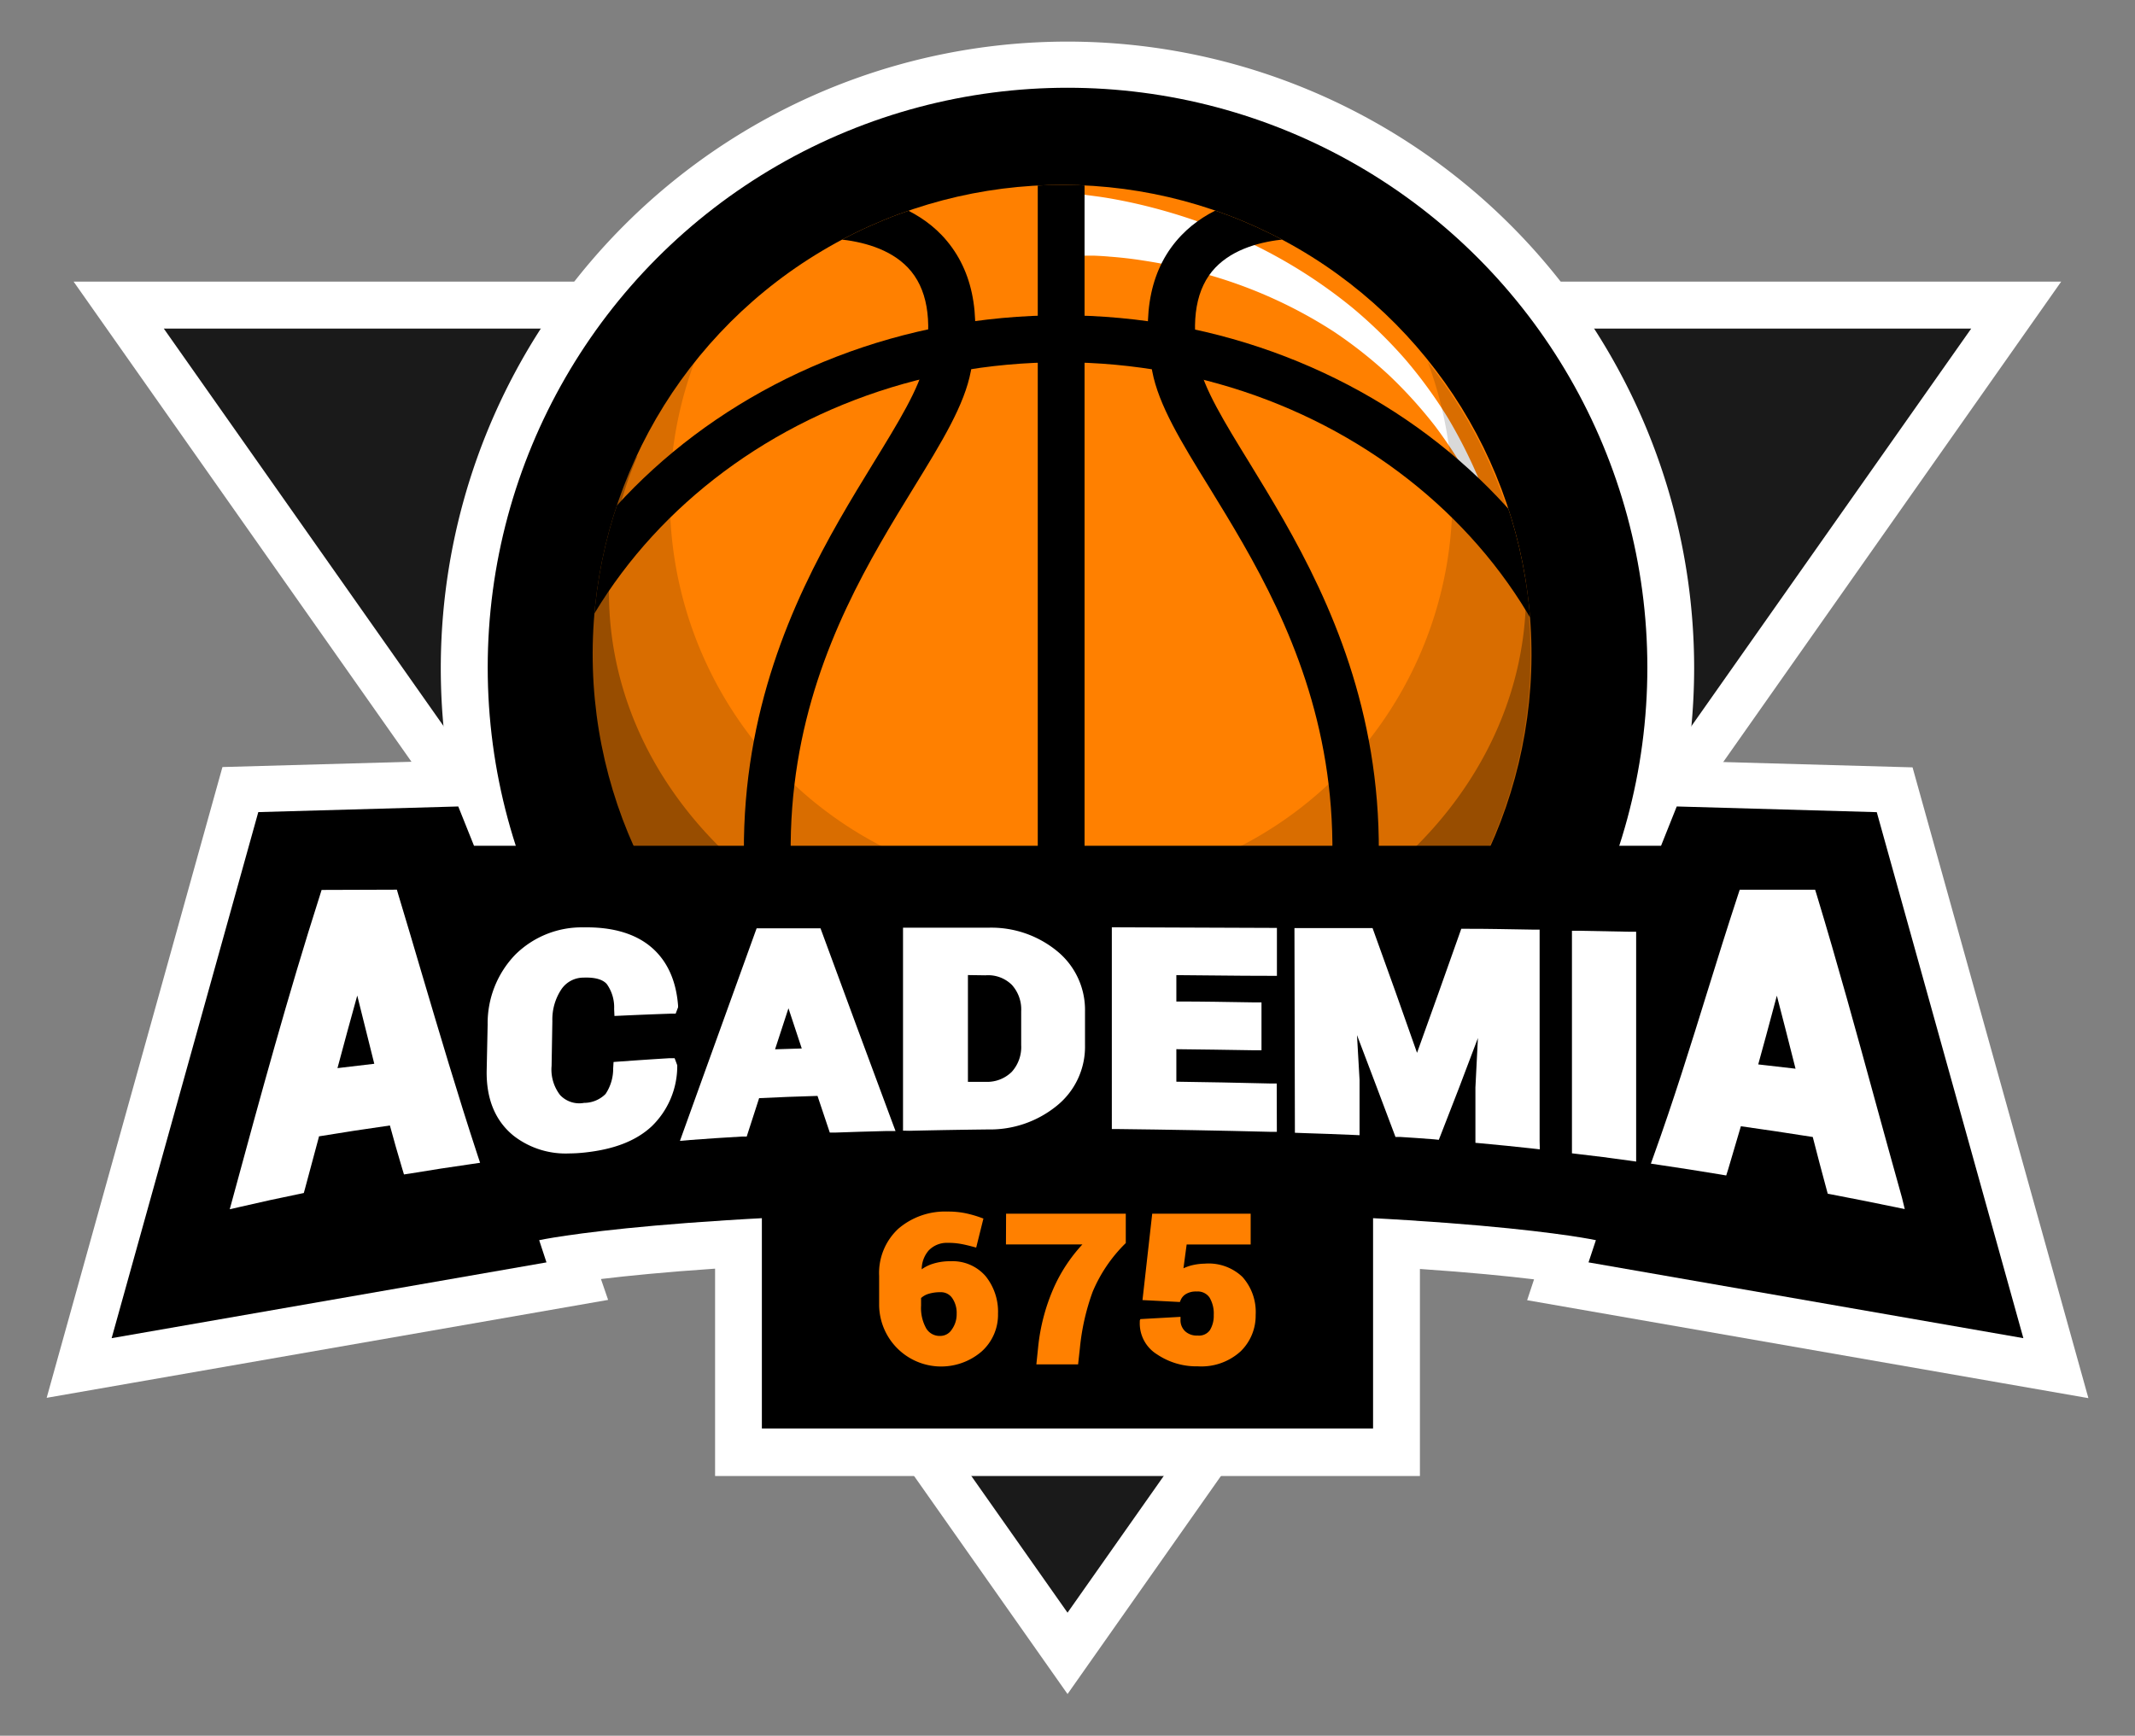 <svg xmlns="http://www.w3.org/2000/svg" xmlns:xlink="http://www.w3.org/1999/xlink" viewBox="0 0 333.53 271.18"><rect x="0" y="0" width="333.53" height="271.18" fill="#808080" stroke="none"/><defs><style>.cls-1{fill:none;}.cls-2{isolation:isolate;}.cls-3{fill:#fff;}.cls-4{fill:#1a1a1a;}.cls-5{clip-path:url(#clip-path);}.cls-6{fill:#ff8000;}.cls-7{opacity:0.15;}.cls-7,.cls-8{mix-blend-mode:multiply;}.cls-8{opacity:0.3;}</style><clipPath id="clip-path"><circle class="cls-1" cx="165.77" cy="102.29" r="73.3" transform="matrix(1, -0.03, 0.03, 1, -2.92, 4.9)"></circle></clipPath></defs><title>logo-675</title><g class="cls-2"><g id="Capa_1" data-name="Capa 1"><polygon points="166.77 251.96 96.18 151.65 25.59 51.34 166.77 51.34 307.94 51.34 237.35 151.65 166.77 251.96"></polygon><path class="cls-3" d="M166.77,264.67,11.5,44H322ZM39.68,58.66l127.09,180.6L293.86,58.66Z"></path><polygon class="cls-4" points="166.77 51.34 25.59 51.34 96.18 151.65 166.77 251.96 237.35 151.65 307.94 51.34 166.77 51.34"></polygon><path d="M316.09,209.19,293.19,127l-31.25-.88-2.45,6.15H74.05l-2.46-6.15L40.35,127,17.44,209.19l67.93-11.85-1.14-3.46s9.55-2.09,34.79-3.44v32.85h95.49V190.44c25.24,1.35,34.79,3.44,34.79,3.44l-1.14,3.46Z"></path><path class="cls-3" d="M221.82,230.61H111.71v-32.4c-7.83.53-13.68,1.12-17.83,1.62L95,203.09,7.29,218.39l27.46-98.55,41.73-1.17L79,125H254.53l2.52-6.28,41.73,1.17,27.47,98.55-87.68-15.3,1.08-3.26c-4.14-.5-10-1.09-17.83-1.62ZM126.34,216h80.85V182.72l7.71.42c25.54,1.36,35.55,3.5,36,3.59l7.92,1.73-1,3.13L305.94,200l-18.35-65.84-20.75-.58-2.4,6H69.1l-2.41-6-20.75.58L27.6,200l48.18-8.41-1-3.13,7.93-1.73c.41-.09,10.43-2.23,36-3.59l7.71-.42Z"></path><circle cx="166.77" cy="104.41" r="90.58"></circle><path class="cls-3" d="M166.77,202.3a97.9,97.9,0,1,1,97.89-97.89A98,98,0,0,1,166.77,202.3Zm0-181.16A83.27,83.27,0,1,0,250,104.41,83.36,83.36,0,0,0,166.77,21.14Z"></path><circle cx="166.77" cy="104.29" r="90.58"></circle><g class="cls-5"><circle class="cls-6" cx="165.77" cy="102.29" r="73.3" transform="matrix(1, -0.03, 0.03, 1, -2.92, 4.9)"></circle><path class="cls-3" d="M168.5,30.37c.65,0,1.1.09,1.63.15l1.5.2c1,.14,2,.31,2.94.49q2.91.55,5.74,1.3a86.69,86.69,0,0,1,11.07,3.72,78.82,78.82,0,0,1,19.87,11.83,73.38,73.38,0,0,1,8.21,8,72.25,72.25,0,0,1,6.72,9.21A77.88,77.88,0,0,1,234.76,86a77.08,77.08,0,0,0-10.54-19.39,71.25,71.25,0,0,0-7.33-8.08,69.63,69.63,0,0,0-8.48-6.69A72.74,72.74,0,0,0,189,43a79.18,79.18,0,0,0-10.38-2.29c-1.75-.28-3.5-.48-5.25-.61-.87-.08-1.74-.13-2.59-.16l-1.28,0c-.4,0-.88,0-1.15,0Z"></path><path d="M165.77,213.26c-49.71,0-90.15-36.78-90.15-82s40.44-82,90.15-82,90.15,36.78,90.15,82S215.48,213.26,165.77,213.26Zm0-156.66c-45.67,0-82.84,33.5-82.84,74.67S120.1,206,165.77,206s82.84-33.5,82.84-74.68S211.45,56.6,165.77,56.6Z"></path><rect x="162.12" y="12.92" width="7.31" height="188.78"></rect><path d="M133,192.12c-32.62-61.07-10-97.84,3.46-119.81,3.86-6.29,7.2-11.72,8-15.7,1.25-6.67.37-11.64-2.62-14.79-5.71-6-17.52-4.41-17.64-4.4l-1-7.24c.63-.09,15.61-2.12,23.93,6.57,4.74,5,6.27,12.09,4.54,21.22-1,5.3-4.49,11-8.9,18.17-13.5,22-33.89,55.16-3.24,112.53Z"></path><path d="M198.6,192.12l-6.45-3.45c30.64-57.37,10.25-90.56-3.24-112.53C184.49,69,181,63.27,180,58c-1.72-9.13-.2-16.27,4.54-21.22,8.32-8.7,23.3-6.66,23.93-6.57l-1,7.24L208,33.8l-.51,3.62c-.12,0-11.93-1.58-17.63,4.4-3,3.15-3.88,8.12-2.62,14.79.75,4,4.08,9.41,7.95,15.7C208.63,94.28,231.22,131.05,198.6,192.12Z"></path></g><g class="cls-7"><path d="M223.05,56.57a61.12,61.12,0,1,1-114.56,0,73.3,73.3,0,1,0,114.56,0Z"></path></g><g class="cls-8"><path d="M233.89,71.16a53.08,53.08,0,0,1,4.51,21.36c0,33.76-32.07,61.12-71.63,61.12S95.13,126.28,95.13,92.52a53.24,53.24,0,0,1,4.5-21.36C87.89,83.7,80.86,99.58,80.86,116.88c0,40.48,38.46,73.3,85.91,73.3s85.9-32.82,85.9-73.3C252.67,99.58,245.64,83.7,233.89,71.16Z"></path></g><path d="M166.81,189.2c61.61,0,82.5,4.56,82.5,4.56l-1.15,3.47,67.93,11.84-22.9-82.18L261.94,126l-2.45,6.14H74.05L71.59,126l-31.24.88L17.44,209.07l67.93-11.84-1.14-3.47s20.88-4.56,82.49-4.56"></path><rect x="119.02" y="181.67" width="95.48" height="41.51"></rect><path class="cls-6" d="M148.54,197.05a8.84,8.84,0,0,0-3,.46,6.11,6.11,0,0,0-1.55.8,4.5,4.5,0,0,1,1.08-2.93,3.91,3.91,0,0,1,3-1.2,10.73,10.73,0,0,1,2,.16c.59.1,1.28.27,2.07.48l.36.1,1.13-4.54-.31-.11a17.4,17.4,0,0,0-2.59-.74,13.65,13.65,0,0,0-2.69-.24,11.2,11.2,0,0,0-7.7,2.68,9.43,9.43,0,0,0-3,7.37v4.6a9.69,9.69,0,0,0,16,7.22,7.7,7.7,0,0,0,2.57-5.91,8.84,8.84,0,0,0-1.94-5.87A6.81,6.81,0,0,0,148.54,197.05Zm.91,8.22a4.06,4.06,0,0,1-.76,2.45,2.12,2.12,0,0,1-1.82,1,2.43,2.43,0,0,1-2.16-1.15,6.51,6.51,0,0,1-.82-3.58v-1.19a3,3,0,0,1,1.12-.64,6.14,6.14,0,0,1,1.94-.27,2.12,2.12,0,0,1,1.78.88A4.07,4.07,0,0,1,149.45,205.27Z"></path><path class="cls-6" d="M157.15,194.43h11.94a24.78,24.78,0,0,0-4.55,6.95,30.69,30.69,0,0,0-2.37,9.18l-.27,2.61h6.52l.28-2.53a35.64,35.64,0,0,1,2-8.83,23.21,23.21,0,0,1,5.07-7.5l.1-.1v-4.59h-18.7Z"></path><path class="cls-6" d="M194.08,199.49a7.65,7.65,0,0,0-5.9-2.06,9,9,0,0,0-2.23.32,8.27,8.27,0,0,0-1.07.4l.5-3.72h10v-4.81H180l-1.52,13.5,5.84.3.1-.24a2,2,0,0,1,.84-1,3,3,0,0,1,1.68-.4,2.24,2.24,0,0,1,2,.92,4.86,4.86,0,0,1,.67,2.76,4.26,4.26,0,0,1-.6,2.36,2.09,2.09,0,0,1-1.92.84,2.67,2.67,0,0,1-1.95-.67,2.38,2.38,0,0,1-.72-1.86v-.39l-6.27.35-.09.23,0,.21a5.68,5.68,0,0,0,2.69,5.07,11,11,0,0,0,6.39,1.87,9.09,9.09,0,0,0,6.67-2.34,7.77,7.77,0,0,0,2.35-5.7A8.18,8.18,0,0,0,194.08,199.49Z"></path><path class="cls-3" d="M61.77,174.62c-5.15.73-7.71,1.12-12.77,1.95-1,3.63-1.44,5.43-2.38,8.88-3.71.77-5.56,1.17-9.19,2,4.3-15.84,8.6-31.67,13.59-47.31l10.17,0c4.1,13.57,7.94,27.2,12.37,40.67-3.87.56-5.79.85-9.62,1.48C63.07,179.32,62.63,177.79,61.77,174.62Zm-10.54-6.45c3.43-.42,5.16-.63,8.62-1-1.56-6.11-2.33-9.33-3.89-15.57h-.17C54,158,53.05,161.41,51.23,168.17Z"></path><path class="cls-3" d="M35.89,188.93l.51-1.87C40.62,171.51,45,155.44,50,139.81l.24-.77L62,139l.23.79q1.83,6.06,3.61,12.13c2.78,9.37,5.64,19.06,8.75,28.51l.41,1.24-1.3.19c-3.89.56-5.77.85-9.59,1.48l-1,.15-.28-.92c-.8-2.68-1.23-4.2-1.92-6.73-4.34.62-6.8,1-11.09,1.7l0,.08c-.84,3.13-1.31,4.91-2.18,8.12l-.18.65-.66.14c-3.74.77-5.54,1.16-9.17,2Zm15.93-47.7C47.13,156,43,171.22,39,186c2.38-.53,4.08-.9,6.78-1.45.76-2.81,1.22-4.55,2-7.47l.38-1.44.7-.12c5.07-.83,7.59-1.22,12.8-2l1-.13.25.93c.75,2.76,1.18,4.28,1.89,6.69,2.81-.47,4.6-.74,7.39-1.15-3-9.08-5.7-18.35-8.36-27.33q-1.68-5.67-3.37-11.34Zm-2.07,28.23.42-1.57c1.8-6.7,2.74-10.2,4.56-16.6l.22-.75,1.85-.1.22.87c.64,2.56,1.15,4.6,1.63,6.55.7,2.81,1.34,5.41,2.26,9l.31,1.22-1.25.14c-3.47.39-5.16.59-8.6,1Zm6.06-13.92c-1.08,3.87-1.91,6.93-3.09,11.34l5.75-.68c-.76-3-1.33-5.33-1.95-7.81Z"></path><path class="cls-3" d="M104.67,166.49l0,.12a11.94,11.94,0,0,1-3.64,8.58c-2.26,2.08-5.52,3.33-9.78,3.79s-7.74-.26-10.36-2.38-3.89-5.26-3.8-9.38c.06-2.84.09-4.27.15-7.13a14.37,14.37,0,0,1,4-10.18A13.59,13.59,0,0,1,91.22,146c4.29-.06,7.57.9,9.82,2.85s3.53,4.73,3.79,8.39l0,.13c-3.09.11-4.64.18-7.73.32a7.25,7.25,0,0,0-1.43-4.58c-.87-1-2.37-1.45-4.49-1.38a5.24,5.24,0,0,0-4.28,2.22,9.57,9.57,0,0,0-1.64,5.59c0,2.8-.08,4.2-.13,7a7.59,7.59,0,0,0,1.61,5.32,5.18,5.18,0,0,0,4.66,1.58,5.79,5.79,0,0,0,4.12-1.79A8.06,8.06,0,0,0,96.9,167C100,166.78,101.56,166.68,104.67,166.49Z"></path><path class="cls-3" d="M88.89,180.21a13.23,13.23,0,0,1-8.65-2.76c-2.88-2.33-4.3-5.78-4.21-10.25l.15-7.13a15.43,15.43,0,0,1,4.33-10.93,14.73,14.73,0,0,1,10.69-4.25c4.54-.08,8.09,1,10.56,3.11s3.88,5.21,4.17,9.14l0,.23-.38,1-.74,0c-3.09.11-4.63.17-7.72.31l-1.1.05-.05-1.1a6.24,6.24,0,0,0-1.15-3.89c-.65-.73-1.87-1.07-3.64-1a4.16,4.16,0,0,0-3.42,1.78,8.48,8.48,0,0,0-1.44,5l-.12,7a6.52,6.52,0,0,0,1.33,4.57,4.11,4.11,0,0,0,3.74,1.22,4.75,4.75,0,0,0,3.36-1.39,7.08,7.08,0,0,0,1.19-4l.06-1,.95-.07c3.12-.22,4.67-.33,7.78-.52l.81,0,.41,1.1v.23a13.08,13.08,0,0,1-4,9.32c-2.42,2.25-5.82,3.58-10.4,4.08A24.54,24.54,0,0,1,88.89,180.21Zm2.72-33.13h-.38a12.48,12.48,0,0,0-9.16,3.6,13.27,13.27,0,0,0-3.69,9.43l-.15,7.13c-.08,3.81,1,6.59,3.39,8.5s5.46,2.59,9.55,2.15,7.11-1.62,9.15-3.51a10.42,10.42,0,0,0,3.21-6.72l-5.62.37a8.28,8.28,0,0,1-1.58,4.28,6.82,6.82,0,0,1-4.86,2.18,6.22,6.22,0,0,1-5.59-1.94A8.61,8.61,0,0,1,84,166.48l.12-7A10.64,10.64,0,0,1,86,153.28a6.33,6.33,0,0,1,5.12-2.67c2.45-.07,4.25.51,5.35,1.75a7.39,7.39,0,0,1,1.62,4.16l5.57-.23a10.1,10.1,0,0,0-3.31-6.63C98.34,148,95.41,147.08,91.61,147.08Z"></path><path class="cls-3" d="M128.49,170.13c-4.28.13-6.41.2-10.71.41-.77,2.38-1.16,3.58-1.94,6-3.2.18-4.8.29-8,.53q5.57-15.43,11.15-30.87l8.45,0q5.42,14.77,10.92,29.51c-3.17.09-4.76.13-7.93.24Zm-8.94-5c2.89-.11,4.33-.15,7.2-.23-1.4-4.24-2.11-6.36-3.51-10.63h-.14C121.68,158.53,121,160.7,119.55,165.08Z"></path><path class="cls-3" d="M106.22,178.25l3.42-9.5q4.14-11.49,8.3-23l.26-.71h2.09l7.12,0h.77l.27.73c3.5,9.54,7.18,19.46,10.91,29.5l.54,1.44-1.53,0c-3.17.08-4.75.13-7.92.24l-.82,0-1.92-5.73c-3.59.11-5.63.18-9.12.35l-1.94,6-.75,0c-3.23.19-4.8.29-8,.53Zm13.52-31q-4,11.12-8,22.25l-2.27,6.31c2-.14,3.41-.24,5.6-.36l1.94-6,.76,0c4.26-.21,6.32-.28,10.73-.42l.81,0,1.92,5.73c2.15-.08,3.59-.12,5.58-.17-3.46-9.3-6.86-18.49-10.12-27.35l-6.35,0Zm-1.72,19,.49-1.49c1.42-4.38,2.13-6.55,3.54-10.86l.25-.75,1.73,0,.25.76c1.4,4.27,2.11,6.4,3.51,10.63l.47,1.41-1.48,0c-2.87.07-4.3.11-7.19.22Zm5.15-8.71c-.72,2.18-1.3,4-2.09,6.4l4.17-.13C124.46,161.42,123.88,159.67,123.17,157.52Z"></path><path class="cls-3" d="M142.17,175.53q0-14.76,0-29.5l12.24,0a15,15,0,0,1,10,3.35,10.76,10.76,0,0,1,4,8.64v5.26a10.73,10.73,0,0,1-4,8.65,15.45,15.45,0,0,1-10,3.43C149.52,175.37,147.07,175.41,142.17,175.53Zm7.92-24.28c0,7.55,0,11.33,0,18.88l3.83,0a6.52,6.52,0,0,0,4.91-1.9,6.92,6.92,0,0,0,1.78-4.92V158a6.77,6.77,0,0,0-1.77-4.89,6.44,6.44,0,0,0-4.91-1.83Z"></path><path class="cls-3" d="M141.07,176.65l0-31.71h1.09l12.25,0h0a16.19,16.19,0,0,1,10.67,3.61,11.85,11.85,0,0,1,4.42,9.48v5.26a11.84,11.84,0,0,1-4.43,9.49,16.49,16.49,0,0,1-10.71,3.68c-4.93.06-7.34.1-12.25.21Zm2.23-29.53,0,27.28c4.19-.09,6.59-.13,11.15-.18a14.39,14.39,0,0,0,9.33-3.17,9.64,9.64,0,0,0,3.64-7.81V158a9.63,9.63,0,0,0-3.64-7.79,14,14,0,0,0-9.26-3.1h0ZM149,171.24V150.15l4.91,0a7.52,7.52,0,0,1,5.71,2.17,7.81,7.81,0,0,1,2.07,5.65v5.31a8,8,0,0,1-2.07,5.68,7.63,7.63,0,0,1-5.7,2.24l-3.82,0Zm2.21-18.9,0,16.68,2.71,0a5.48,5.48,0,0,0,4.14-1.56,5.78,5.78,0,0,0,1.47-4.18V158a5.7,5.7,0,0,0-1.46-4.13,5.27,5.27,0,0,0-4.12-1.49Z"></path><path class="cls-3" d="M196,163c-5.32-.1-8-.13-13.3-.18v7.32c6.28.08,9.41.13,15.68.29,0,2.12,0,3.18,0,5.29q-11.79-.3-23.58-.43,0-14.64,0-29.29l23.59.08c0,2.12,0,3.18,0,5.3-6.28-.07-9.43-.09-15.71-.12v6.31c5.32,0,8,.07,13.3.14C196,159.81,196,160.86,196,163Z"></path><path class="cls-3" d="M199.47,176.83l-1.12,0c-7.83-.2-15.76-.34-23.58-.43h-1.08V144.88h1.1l23.6.09h1.09v7.49h-1.11c-5.9,0-9-.08-14.6-.11v4.12c4.62,0,7.27.07,12.22.14h1.08v7.48l-1.12,0c-5-.08-7.58-.12-12.18-.17V169c5.62.08,8.7.14,14.61.28l1.07,0Zm-23.59-2.64c7.1.08,14.29.21,21.39.39v-3.1c-5.58-.14-8.65-.19-14.6-.27h-1.08v-9.51h1.11c4.95.05,7.55.08,12.19.16v-3.08c-4.62-.07-7.26-.09-12.2-.13h-1.09v-8.5h1.1c5.91,0,9,.06,14.61.11v-3.09q-10.71-.06-21.41-.08Z"></path><path class="cls-3" d="M213.65,146.15q3.89,10.71,7.63,21.47h.14c2.59-7.1,5.11-14.23,7.63-21.36l10.37.14q0,16,0,31.93c-3.14-.34-4.72-.5-7.86-.79,0-3,0-4.55,0-7.64.29-5.67.43-8.58.72-14.33l-.14,0q-3.94,10.72-8.12,21.37c-2.12-.16-3.18-.23-5.3-.36q-4-10.71-8.12-21.39h-.14c.31,5.41.46,8.12.77,13.54,0,3,0,4.47,0,7.44-3.16-.14-4.74-.19-7.9-.3q0-14.88-.05-29.77C207.45,146.12,209.52,146.14,213.65,146.15Z"></path><path class="cls-3" d="M240.55,179.57l-1.22-.14c-3.16-.34-4.7-.5-7.84-.79l-1-.09v-8.64c.16-3.11.27-5.38.39-7.73-2,5.35-3.92,10.34-5.81,15.14l-.3.76L224,178c-2.12-.16-3.17-.24-5.29-.37l-.71,0-.25-.67c-1.62-4.31-3.62-9.62-5.76-15.24l.4,7,0,8.64-1.15-.05c-3-.13-4.54-.18-7.33-.27l-1.62-.06L202.22,145l3.94,0,7.49,0h.77l.26.72c2.18,6,4.43,12.32,6.69,18.77,2.22-6.14,4.42-12.33,6.65-18.64l.26-.74h.78c4.15,0,6.23.07,10.38.13l1.08,0v10.09q0,11.46,0,22.92Zm-7.87-3c2.14.2,3.57.34,5.68.57q0-10.85,0-21.7v-7.93l-8.51-.11c-2.47,7-4.89,13.83-7.37,20.62l-.28.76-1.68-.08-.25-.7c-2.48-7.13-5-14.1-7.36-20.73l-6.73,0h-1.73l.05,27.6c2.13.07,3.58.12,5.7.21v-6.29l-.83-14.49,2-.27.31.81c2.9,7.51,5.71,15,7.88,20.74,1.42.09,2.39.15,3.79.26,2.52-6.39,5.08-13.14,7.82-20.6l.32-.87,2,.38-.24,4.79c-.17,3.53-.31,6.23-.53,10.5Z"></path><path class="cls-3" d="M254.53,180.22c-3.13-.43-4.7-.64-7.83-1q0-16.32,0-32.66l7.84.16Q254.53,163.46,254.53,180.22Z"></path><path class="cls-3" d="M255.62,181.48l-1.24-.17c-3.18-.44-4.71-.65-7.81-1l-1-.12v-1q0-11.61,0-23.23V145.42l1.12,0c3.14.05,4.7.08,7.84.15l1.07,0v35.87Zm-7.82-3.26c2.11.27,3.53.45,5.63.74q0-11.24,0-22.47v-8.73l-5.64-.11V156Q247.81,167.1,247.8,178.22Z"></path><path class="cls-3" d="M284.07,176.66c-5.17-.81-7.75-1.19-12.9-1.92-.92,3.18-1.38,4.73-2.31,7.67-3.81-.63-5.72-.93-9.53-1.49,4.84-13.46,8.74-27.23,13.19-40.81l10.18,0c4.76,15.69,8.9,31.54,13.32,47.33-3.85-.79-5.77-1.18-9.61-1.91C285.48,182.1,285,180.3,284.07,176.66Zm-10.79-9.42c3.46.39,5.2.59,8.68,1-1.72-6.77-2.58-10.2-4.29-16.62h-.17C275.81,157.88,275,161.11,273.28,167.24Z"></path><path class="cls-3" d="M297.56,188.9l-1.76-.36c-3.88-.8-5.76-1.17-9.6-1.91l-.67-.13-.18-.66c-.87-3.21-1.34-5-2.16-8.2-4.5-.71-7-1.08-11.23-1.68-.75,2.57-1.21,4.09-2,6.78l-.29.91-.94-.16c-3.88-.64-5.75-.93-9.51-1.49l-1.32-.2.45-1.26c3.05-8.46,5.77-17.2,8.39-25.66,1.55-5,3.14-10.09,4.79-15.11l.25-.76,11.78,0,.24.77c3.27,10.77,6.29,21.8,9.21,32.46,1.37,5,2.73,9.93,4.12,14.89Zm-10.27-4.29c2.81.54,4.59.89,7.19,1.42-1.22-4.38-2.43-8.78-3.63-13.17-2.85-10.39-5.8-21.13-9-31.62l-8.56,0c-1.56,4.76-3.07,9.62-4.53,14.32-2.51,8.06-5.1,16.39-8,24.5,2.66.4,4.44.68,7.28,1.14.75-2.41,1.21-3.94,2-6.74l.26-.91.94.13c5.07.72,7.61,1.1,12.92,1.93l.72.11.18.7C286,179.78,286.48,181.59,287.29,184.61Zm-3.88-15.08-1.59-.19c-3.47-.42-5.2-.62-8.67-1l-1.27-.15.34-1.24c1.1-4,1.84-6.75,2.69-9.91.45-1.7.94-3.52,1.53-5.71l.23-.84,1.86.09.2.77c1.52,5.71,2.36,9,3.75,14.49Zm-8.74-3.23c2.18.24,3.71.42,5.83.67l-.15-.59c-1.06-4.19-1.8-7.11-2.77-10.82-.2.71-.38,1.39-.55,2.05C276.27,160.44,275.59,163,274.67,166.3Z"></path></g></g></svg>